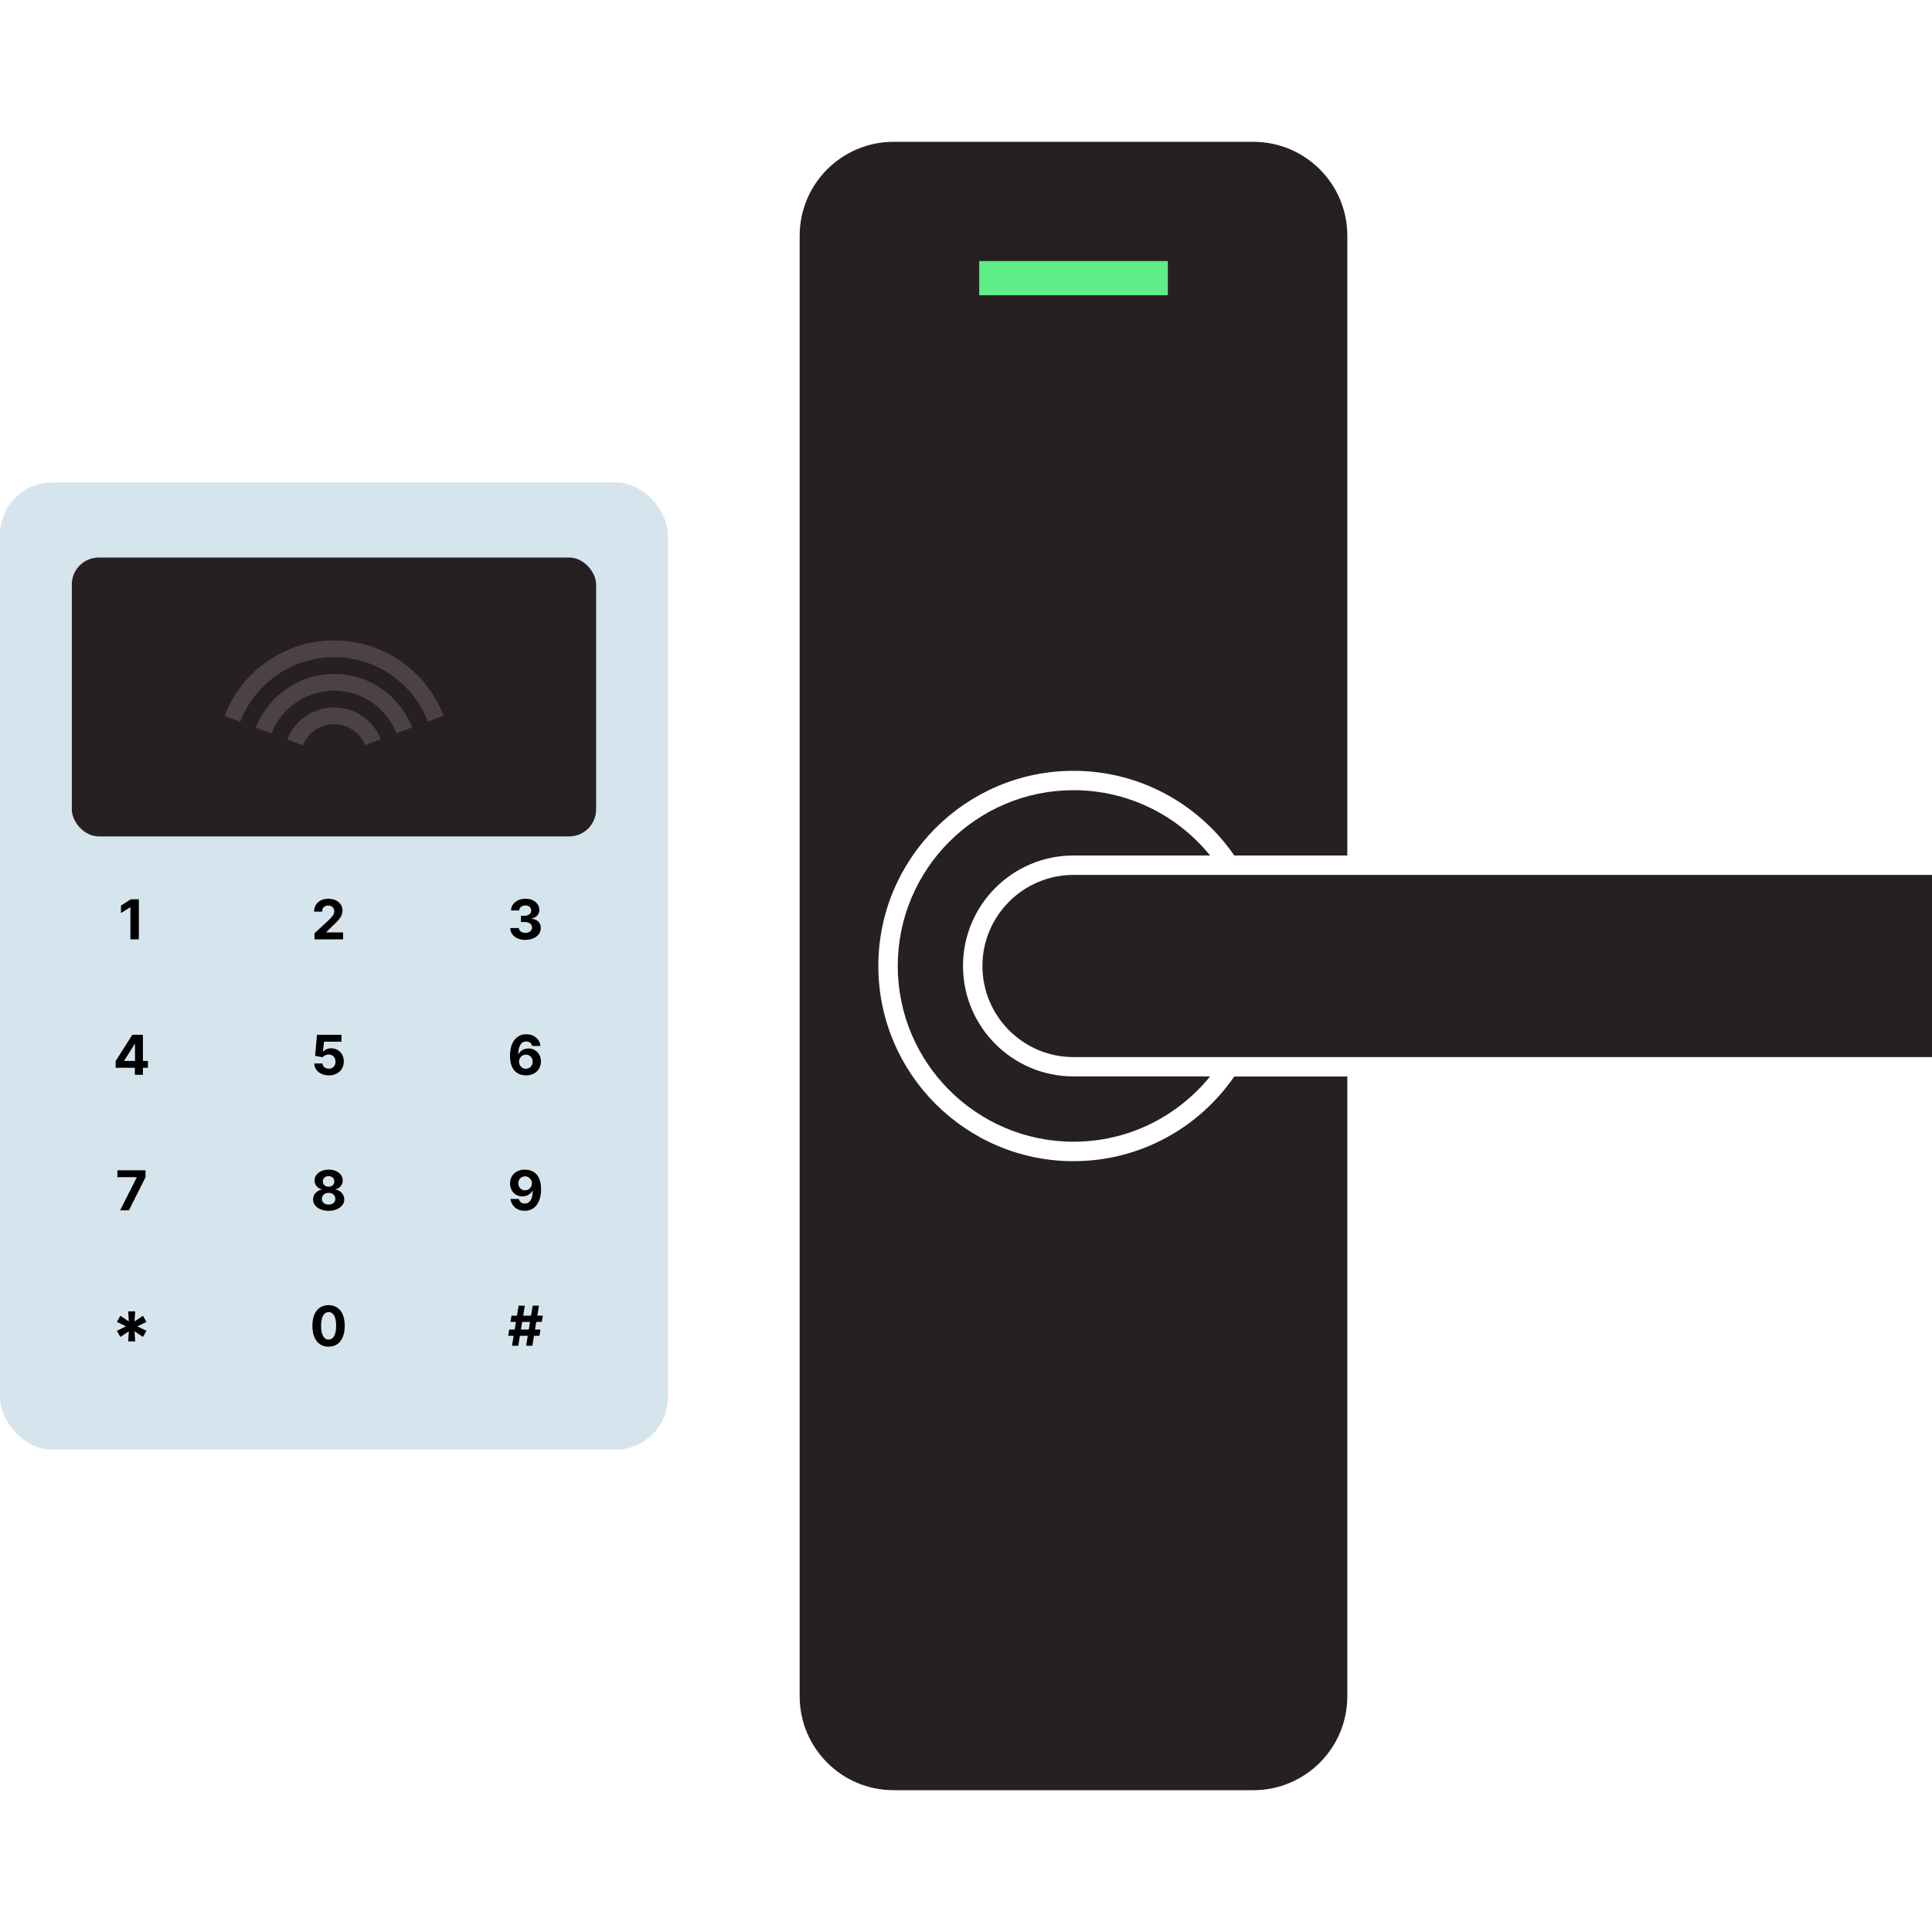 <?xml version="1.0" encoding="UTF-8"?>
<svg id="Layer_1" data-name="Layer 1" xmlns="http://www.w3.org/2000/svg" viewBox="0 0 400 400">
  <defs>
    <style>
      .cls-1 {
        fill: #5eed87;
      }

      .cls-2 {
        fill: #d6e5ed;
      }

      .cls-3 {
        fill: #262022;
      }

      .cls-4 {
        fill: #4c4145;
      }
    </style>
  </defs>
  <path class="cls-3" d="M222.26,240.41c-22.28,0-40.41-18.13-40.41-40.41s18.13-40.41,40.41-40.41c13.79,0,25.99,6.95,33.28,17.53h23.41V48.82c0-10.75-8.71-19.46-19.46-19.46h-74.47c-10.75,0-19.46,8.71-19.46,19.46v302.36c0,10.75,8.71,19.46,19.46,19.46h74.47c10.75,0,19.46-8.71,19.46-19.46v-128.3h-23.41c-7.29,10.58-19.49,17.53-33.29,17.53Z"/>
  <path class="cls-3" d="M199.38,200c0-12.63,10.24-22.88,22.88-22.88h28.28c-6.68-8.24-16.87-13.52-28.28-13.52-20.07,0-36.39,16.33-36.39,36.39s16.33,36.39,36.39,36.39c11.41,0,21.6-5.28,28.28-13.52h-28.28c-12.63,0-22.88-10.24-22.88-22.88Z"/>
  <path class="cls-3" d="M278.95,181.14h-56.69c-10.4,0-18.86,8.46-18.86,18.86s8.46,18.86,18.86,18.86h177.74v-37.72h-121.05Z"/>
  <rect class="cls-1" x="202.73" y="54.05" width="39.06" height="7.08"/>
  <rect class="cls-2" y="99.88" width="138.29" height="200.25" rx="10.87" ry="10.87"/>
  <path d="M28.75,186.19v8.29h-1.75v-6.63h-.05l-1.9,1.19v-1.55l2.05-1.3h1.65Z"/>
  <path d="M65.11,194.49v-1.26l2.95-2.73c.25-.24.46-.46.63-.66.17-.19.3-.39.39-.57s.13-.39.13-.61c0-.24-.06-.45-.17-.63s-.26-.31-.45-.41c-.19-.1-.41-.14-.65-.14s-.47.05-.66.15c-.19.1-.33.25-.44.44s-.15.42-.15.68h-1.66c0-.54.12-1.01.37-1.41.25-.4.59-.71,1.03-.93.44-.22.95-.33,1.53-.33s1.11.1,1.55.31c.44.21.79.5,1.03.87.25.37.37.79.37,1.27,0,.31-.06.62-.18.93-.12.31-.34.64-.65,1.01-.31.37-.75.82-1.32,1.33l-1.21,1.19v.06h3.48v1.43h-5.91Z"/>
  <path d="M108.78,194.6c-.6,0-1.14-.1-1.61-.31-.47-.21-.84-.5-1.11-.87-.27-.37-.41-.79-.42-1.28h1.77c.01.2.08.38.2.53s.29.27.49.35c.21.08.44.12.69.12s.5-.05.71-.14.37-.23.48-.39.17-.36.17-.58-.06-.42-.18-.59c-.12-.17-.3-.31-.53-.4-.23-.1-.5-.15-.81-.15h-.77v-1.29h.77c.26,0,.5-.05.7-.14s.36-.22.48-.38.17-.35.17-.57-.05-.39-.15-.55-.24-.28-.41-.37c-.18-.09-.38-.13-.62-.13s-.46.04-.65.13c-.2.08-.35.21-.47.36-.12.16-.18.34-.19.55h-1.68c0-.48.14-.9.41-1.26s.62-.65,1.07-.86c.45-.21.96-.31,1.52-.31s1.07.1,1.5.31c.43.21.76.49,1,.84.24.35.36.75.35,1.18,0,.46-.14.85-.43,1.16-.29.31-.67.51-1.13.59v.06c.61.08,1.07.29,1.39.63.32.34.48.77.48,1.29,0,.47-.13.89-.41,1.26-.27.37-.65.66-1.13.87-.48.21-1.03.32-1.65.32Z"/>
  <path d="M23.94,221.07v-1.38l3.46-5.45h1.19v1.91h-.7l-2.18,3.45v.06h4.92v1.41h-6.68ZM27.92,222.53v-1.88l.03-.61v-5.8h1.64v8.29h-1.68Z"/>
  <path d="M68.06,222.64c-.57,0-1.08-.11-1.53-.32-.45-.21-.8-.5-1.06-.87-.26-.37-.4-.79-.41-1.27h1.7c.02.32.15.58.41.78.25.2.55.3.89.3.28,0,.52-.06.73-.18s.38-.29.5-.51c.12-.22.18-.47.18-.76s-.06-.55-.18-.77c-.12-.22-.29-.39-.51-.52s-.46-.19-.74-.19c-.24,0-.48.05-.71.15-.23.1-.41.24-.53.41l-1.56-.28.39-4.37h5.07v1.43h-3.62l-.21,2.08h.05c.15-.21.37-.38.66-.51.29-.13.62-.2.99-.2.5,0,.94.12,1.34.35.39.24.7.56.93.97s.34.88.34,1.41c0,.56-.13,1.05-.39,1.49-.26.43-.62.77-1.09,1.02-.46.25-1.01.37-1.62.37Z"/>
  <path d="M108.89,222.64c-.43,0-.84-.07-1.23-.21-.4-.14-.75-.37-1.06-.68-.31-.32-.56-.73-.74-1.25-.18-.52-.27-1.16-.27-1.92,0-.7.08-1.32.24-1.87.16-.55.38-1.01.68-1.4.29-.38.65-.67,1.06-.88s.88-.3,1.39-.3c.55,0,1.04.11,1.46.32.42.21.76.51,1.02.87s.41.78.47,1.23h-1.73c-.07-.29-.21-.52-.42-.68-.22-.17-.48-.25-.8-.25-.54,0-.95.23-1.23.7s-.42,1.11-.43,1.92h.06c.12-.25.29-.46.5-.63.21-.17.45-.31.72-.4.27-.09.56-.14.86-.14.49,0,.93.12,1.31.35.38.23.68.55.91.95.22.4.33.86.33,1.38,0,.56-.13,1.06-.39,1.5s-.62.78-1.09,1.03-1.01.37-1.62.37ZM108.88,221.27c.27,0,.51-.07.72-.19.21-.13.38-.31.5-.53.12-.22.18-.47.18-.75s-.06-.52-.18-.74-.29-.39-.5-.52c-.21-.13-.45-.19-.72-.19-.2,0-.39.04-.56.11-.17.08-.32.18-.45.32-.13.13-.23.29-.3.47-.07.18-.11.37-.11.56,0,.27.06.51.18.73.12.22.29.4.5.53.21.13.45.2.72.2Z"/>
  <path d="M24.87,250.58l3.44-6.8v-.06h-4v-1.43h5.82v1.45l-3.44,6.84h-1.81Z"/>
  <path d="M68.03,250.69c-.62,0-1.18-.1-1.66-.31s-.86-.48-1.14-.84-.41-.75-.41-1.2c0-.35.08-.66.24-.95.16-.29.37-.53.65-.73.27-.19.58-.32.91-.37v-.06c-.44-.09-.8-.3-1.08-.65s-.41-.74-.41-1.19c0-.43.12-.81.38-1.15s.6-.6,1.04-.79c.44-.19.94-.29,1.5-.29s1.06.1,1.5.29.78.46,1.03.8.38.72.38,1.14c0,.46-.14.85-.42,1.19s-.63.55-1.07.64v.06c.33.05.63.18.91.37.27.19.49.43.65.73.16.29.24.61.25.95,0,.45-.14.85-.42,1.2s-.66.63-1.14.84-1.04.31-1.66.31ZM68.03,249.4c.28,0,.52-.05.73-.15.21-.1.37-.24.49-.42s.18-.39.18-.62-.06-.45-.18-.64-.29-.33-.49-.44-.45-.16-.72-.16-.51.05-.72.16c-.21.11-.38.25-.5.44s-.18.4-.18.64.06.44.17.62c.12.18.28.32.49.42.21.1.45.15.73.15ZM68.03,245.7c.23,0,.44-.05.62-.14.18-.09.32-.23.42-.39.1-.17.15-.36.15-.58s-.05-.41-.15-.57-.24-.29-.42-.38c-.18-.09-.39-.14-.62-.14s-.44.05-.62.14c-.18.09-.32.22-.42.38-.1.16-.15.35-.15.57s.05.41.15.58c.1.17.24.3.42.39.18.09.39.14.62.14Z"/>
  <path d="M108.71,242.17c.43,0,.84.07,1.23.21.4.14.75.37,1.06.68.31.31.56.73.74,1.25.18.52.27,1.15.28,1.9,0,.71-.08,1.33-.24,1.88-.16.55-.38,1.02-.68,1.41-.29.39-.65.68-1.06.88-.42.2-.88.3-1.39.3-.55,0-1.04-.11-1.47-.32-.42-.21-.76-.51-1.02-.88s-.41-.79-.47-1.25h1.73c.07.3.21.54.42.7s.48.25.8.25c.54,0,.95-.24,1.23-.71.28-.47.42-1.12.42-1.94h-.06c-.12.24-.29.45-.5.63-.21.17-.45.31-.72.4-.27.09-.56.14-.86.14-.49,0-.92-.11-1.31-.34-.38-.23-.69-.55-.91-.95-.22-.4-.33-.86-.33-1.38,0-.56.12-1.05.38-1.49.26-.43.62-.78,1.09-1.02.46-.25,1.01-.37,1.62-.37ZM108.72,243.55c-.27,0-.51.07-.73.19-.21.13-.38.3-.5.52s-.18.46-.18.73c0,.27.06.52.18.74.12.22.29.39.49.52.21.13.45.19.72.19.2,0,.39-.04.56-.11.17-.08.32-.18.45-.31.13-.13.23-.29.3-.46.07-.17.11-.36.11-.56,0-.26-.06-.5-.19-.72-.12-.22-.29-.39-.5-.53-.21-.13-.45-.2-.72-.2Z"/>
  <path d="M26.54,277.72l.13-2.09-1.75,1.17-.72-1.27,1.88-.92-1.88-.92.72-1.27,1.75,1.17-.13-2.09h1.45l-.14,2.09,1.75-1.17.72,1.27-1.88.92,1.88.92-.72,1.27-1.75-1.17.14,2.09h-1.45Z"/>
  <path d="M105.21,276.57l.21-1.3h6.48l-.21,1.3h-6.48ZM105.69,273.68l.22-1.29h6.48l-.22,1.29h-6.48ZM106.01,278.62l1.36-8.29h1.29l-1.36,8.29h-1.29ZM108.93,278.62l1.36-8.29h1.29l-1.36,8.29h-1.29Z"/>
  <path d="M68.03,278.81c-.7,0-1.29-.17-1.8-.51-.5-.34-.88-.83-1.15-1.48s-.4-1.42-.4-2.33c0-.9.13-1.67.4-2.31s.65-1.12,1.15-1.46c.5-.33,1.1-.5,1.79-.5s1.29.17,1.79.5c.5.33.89.82,1.16,1.46s.4,1.41.4,2.31c0,.91-.13,1.69-.4,2.33-.27.65-.65,1.14-1.15,1.48-.5.34-1.1.51-1.79.51ZM68.03,277.35c.47,0,.85-.24,1.14-.72.28-.48.42-1.19.42-2.15,0-.63-.06-1.15-.19-1.57-.13-.42-.31-.73-.54-.94-.23-.21-.51-.32-.82-.32-.47,0-.85.24-1.13.71s-.43,1.18-.43,2.12c0,.64.06,1.17.19,1.59.13.42.31.74.54.96.24.21.51.32.83.32Z"/>
  <rect class="cls-3" x="14.87" y="115.43" width="108.55" height="57.74" rx="5.58" ry="5.58"/>
  <g>
    <path class="cls-4" d="M69.16,136.06c8.85,0,16.42,5.54,19.43,13.33l3.25-1.22c-3.5-9.1-12.34-15.58-22.67-15.58-10.35,0-19.21,6.5-22.69,15.63l3.25,1.22c2.99-7.81,10.58-13.38,19.44-13.38Z"/>
    <path class="cls-4" d="M69.16,143c5.88,0,10.92,3.67,12.93,8.83l3.25-1.22c-2.51-6.47-8.81-11.08-16.18-11.08-7.38,0-13.7,4.63-16.2,11.13l3.25,1.22c2-5.19,7.05-8.88,12.95-8.88Z"/>
    <path class="cls-4" d="M69.16,149.94c2.92,0,5.41,1.8,6.44,4.33l3.25-1.22c-1.52-3.85-5.29-6.58-9.69-6.58s-8.2,2.75-9.7,6.63l3.25,1.22c1.01-2.56,3.52-4.38,6.45-4.38Z"/>
  </g>
</svg>